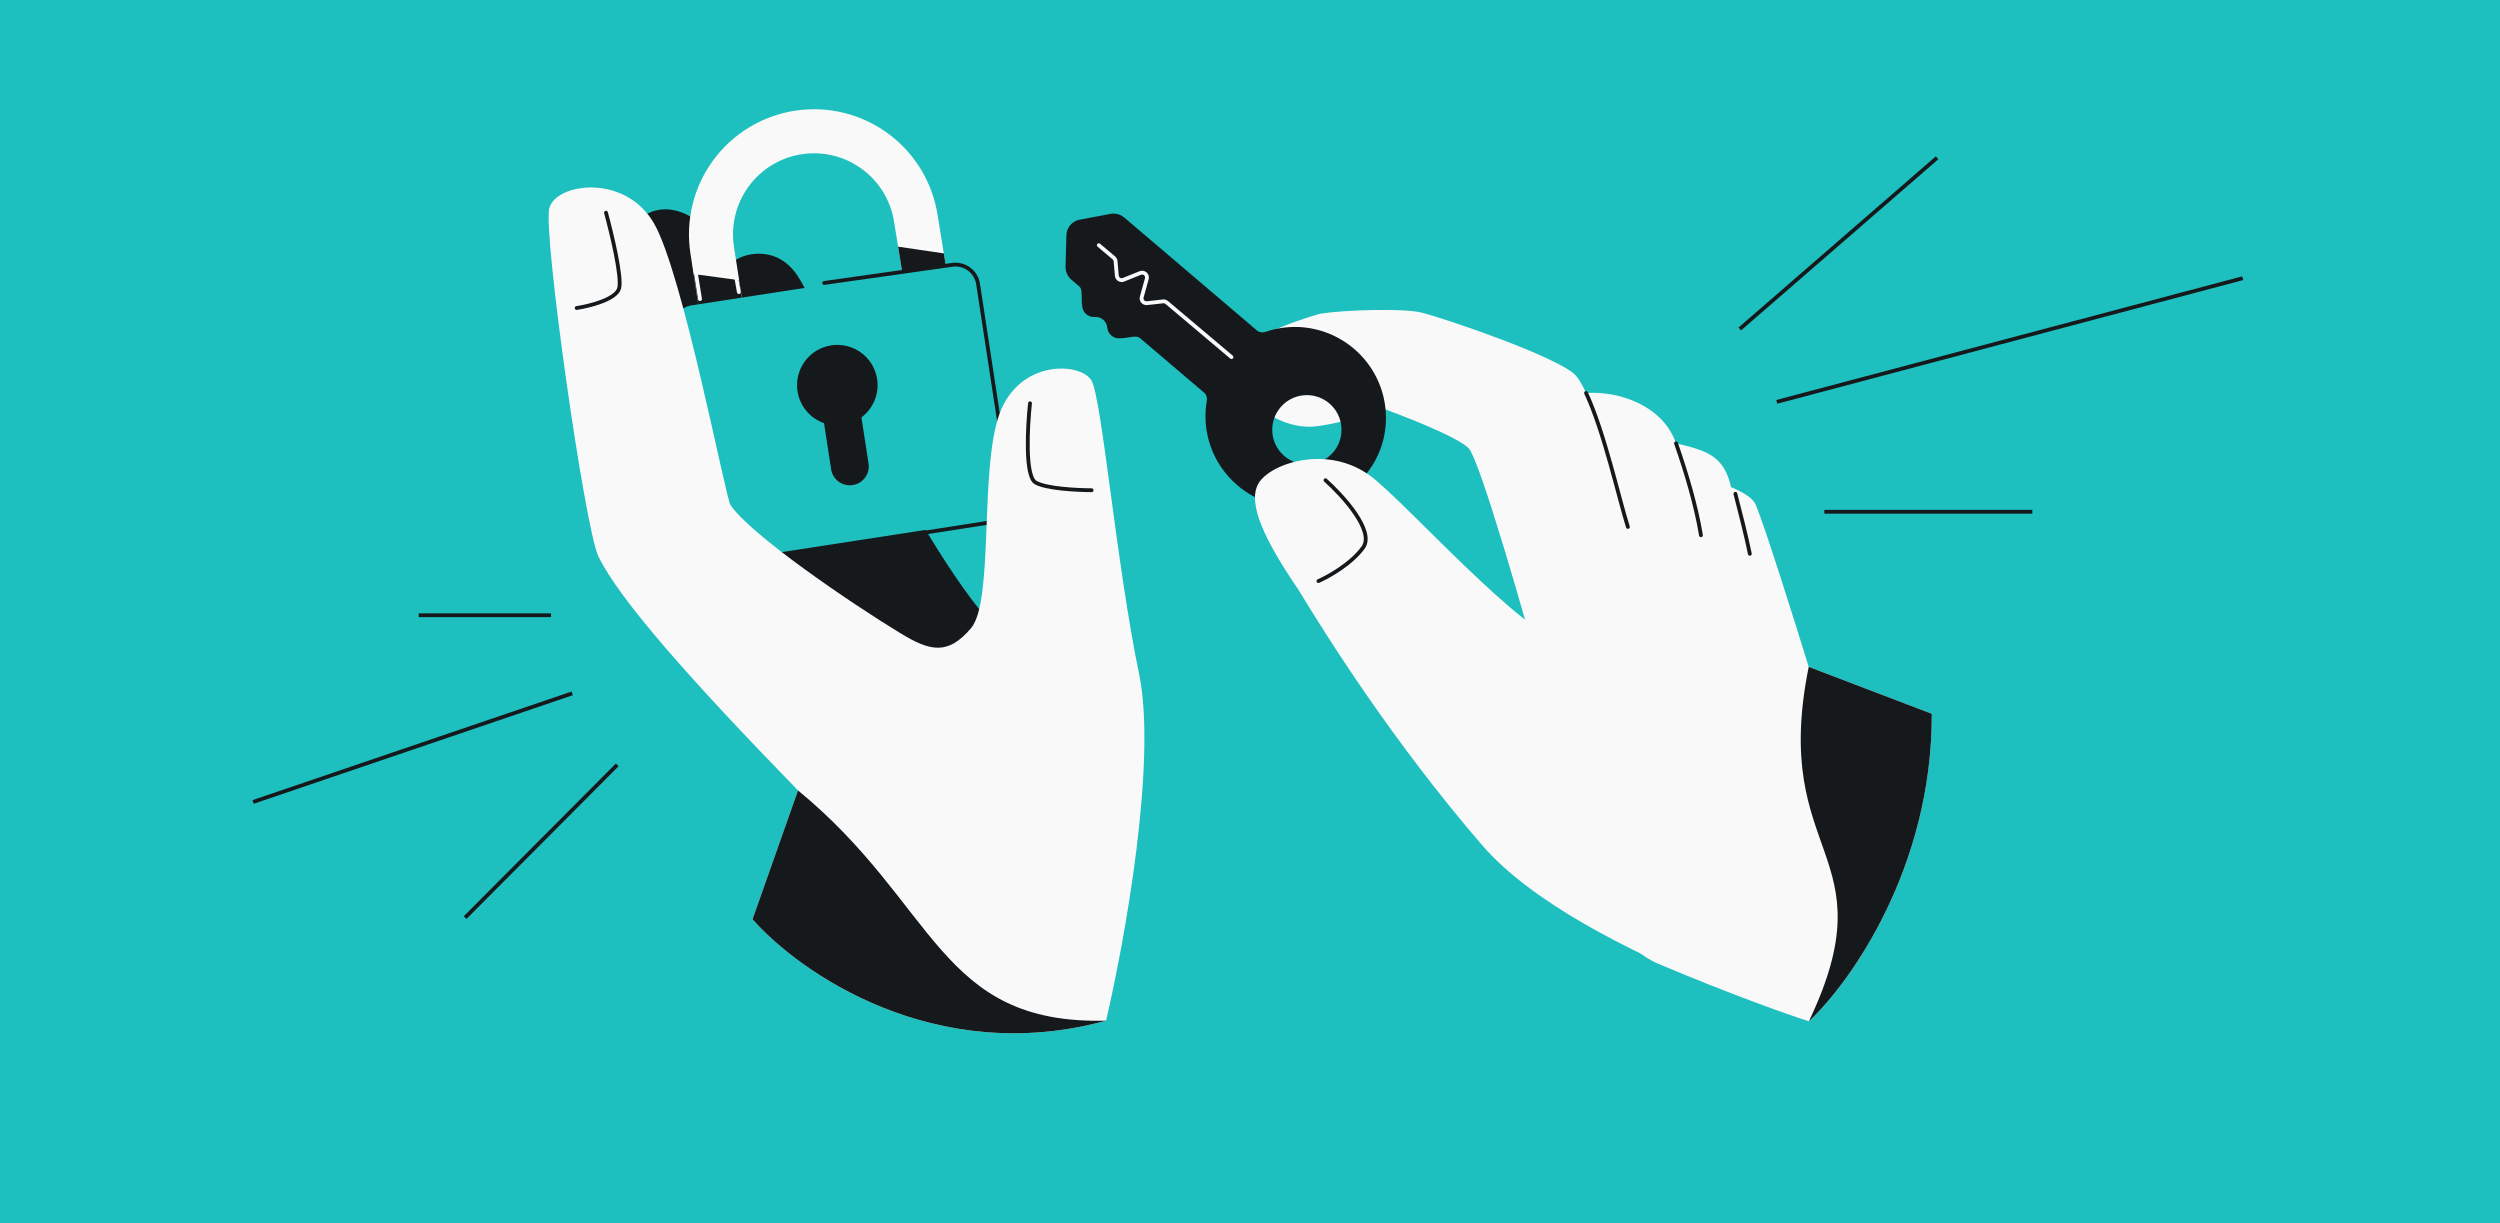 <svg width="1304" height="638" viewBox="0 0 1304 638" fill="none" xmlns="http://www.w3.org/2000/svg">
<rect x="0" y="0" width="1304" height="638" fill="#808080" stroke="none"/>
<rect width="1304" height="638" transform="matrix(-1 0 0 -1 1304 638)" fill="#1EBFBF"/>
<path d="M462.287 240.181C474.494 263.376 503.426 313.67 521.493 329.295V332.347V380.567L382.939 306.101C357.71 249.54 312.258 132.146 332.278 115.055C352.298 97.965 374.393 122.176 382.939 136.418C384.566 133.774 403.769 125.766 415.825 143.586C425.322 157.626 448.31 213.625 462.287 240.181Z" fill="#16191C"/>
<path d="M381.751 180.59L461.814 163.015L483.294 246.333L438.381 265.209L381.751 180.59Z" fill="#16191C"/>
<path d="M372.417 211.85L360.121 132.167C357.482 115.067 361.745 97.62 371.97 83.662C382.195 69.705 397.547 60.381 414.647 57.742C431.747 55.103 449.194 59.366 463.151 69.591C477.109 79.817 486.433 95.168 489.072 112.268L503.312 200.29C504.325 206.553 500.069 212.452 493.806 213.465C487.543 214.478 481.644 210.222 480.63 203.959L466.378 115.854L466.37 115.813L466.364 115.772C464.655 104.695 458.615 94.749 449.573 88.125C440.531 81.501 429.229 78.74 418.151 80.45C407.074 82.159 397.128 88.199 390.504 97.241C383.88 106.282 381.119 117.585 382.828 128.663L395.125 208.346C396.093 214.616 391.794 220.484 385.523 221.452C379.253 222.419 373.385 218.12 372.417 211.85Z" fill="#F9F9F9"/>
<path d="M503.313 200.294C504.327 206.557 500.071 212.455 493.808 213.469C487.544 214.482 481.646 210.226 480.632 203.963L469.726 136.548L468.451 128.667L492.293 132.171L492.691 134.634L503.313 200.294Z" fill="#16191C"/>
<path d="M395.127 208.349C396.094 214.62 391.796 220.487 385.525 221.455C379.255 222.423 373.387 218.124 372.419 211.854L363.451 153.74L361.787 142.956L385.525 146.132L386.505 152.479L395.127 208.349Z" fill="#16191C"/>
<path d="M362.268 138.022L365.129 156M383.397 141.226L385.401 152.36" stroke="#F9F9F9" stroke-width="2" stroke-linecap="round"/>
<path d="M496.606 138.304C503.108 137.301 509.191 141.758 510.195 148.259L527.056 257.52C528.059 264.021 523.602 270.105 517.101 271.108L381.28 292.068C374.778 293.071 368.695 288.614 367.691 282.113L350.83 172.853C349.827 166.351 354.284 160.268 360.785 159.264L496.606 138.304ZM433.542 180.133C422.077 181.903 414.217 192.631 415.987 204.096C417.211 212.03 422.727 218.235 429.807 220.72L433.517 244.761C434.349 250.151 439.393 253.846 444.783 253.015C450.174 252.183 453.869 247.139 453.037 241.748L449.328 217.713C455.336 213.211 458.729 205.627 457.504 197.689C455.735 186.224 445.007 178.364 433.542 180.133Z" fill="#1EBFBF"/>
<path d="M469.397 279.827L517.145 272.375C523.63 271.363 528.075 265.295 527.083 258.806L510.163 148.13C509.177 141.678 503.182 137.222 496.72 138.136L429.902 147.588" stroke="#16191C" stroke-width="2" stroke-linecap="round"/>
<path d="M594.141 351.498C603.615 397.149 586.604 491.108 576.914 532.381C487.852 556.805 416.883 507.276 392.531 479.458L416.24 412.281C360.386 354.894 322.965 312.657 312.118 290.176C305.023 275.472 283.204 121.84 286.497 108.669C289.79 95.497 326.013 90.228 341.16 116.572C356.308 142.916 378.39 259.448 381.024 263.399C391.268 278.765 443.423 314.365 469.841 330.404C485.151 339.7 494.446 341.887 506.475 327.67C518.505 313.454 510.85 245.106 521.239 216.126C531.628 187.146 563.993 188.919 569.377 198.609C574.76 208.299 582.297 294.434 594.141 351.498Z" fill="#F9F9F9"/>
<path d="M537.258 210.354C535.909 222.768 534.587 248.405 540.092 251.643C545.597 254.882 561.908 255.691 569.376 255.691M300.791 160.658C307.545 159.639 321.435 156.147 322.964 150.337C324.493 144.526 319.013 121.664 316.083 110.96" stroke="#16191C" stroke-width="2" stroke-linecap="round"/>
<path d="M392.527 479.46L416.236 412.283C488.969 472.011 489.378 534.537 576.909 532.383C487.848 556.807 416.879 507.278 392.527 479.46Z" fill="#16191C"/>
<path d="M642.988 187.881C645.558 178.067 674.382 167.637 688.473 163.649C701.975 161.533 732.494 160.757 741.497 163.054C754.847 166.459 812.573 186.205 821.798 195.716C823.411 197.379 825.277 200.661 827.292 204.976C844.447 203.849 867.346 211.455 874.215 231.233C890.462 235.08 899.247 237.803 902.934 254.114C909.613 256.873 914.411 259.955 915.81 263.309C920.738 275.121 936.278 324.584 943.432 347.838L1007.62 372.326C1007.85 452.689 964.985 512.727 943.524 532.7C933.949 529.694 904.879 519.509 865.202 502.826C825.524 486.143 809.634 402.752 806.648 363.143C795.559 322.534 771.904 239.807 765.995 233.765C760.086 227.723 731.18 216.533 717.466 211.693C715.33 214.13 706.278 219.662 687.16 222.296C663.263 225.589 639.775 200.149 642.988 187.881Z" fill="#F9F9F9"/>
<path d="M887.223 279.182C884.6 263.336 879.449 246.318 874.211 231.234M849.108 274.839C844.426 260.08 836.796 225.341 827.288 204.977M905.179 257.563C907.68 267.195 910.785 279.439 912.716 288.871" stroke="#16191C" stroke-width="2" stroke-linecap="round"/>
<path d="M1007.62 372.324C1007.85 452.687 964.983 512.725 943.522 532.698C985.825 443.81 923.143 447.93 943.43 347.836L1007.62 372.324Z" fill="#16191C"/>
<path d="M706.199 181.882C726.074 198.801 728.598 228.479 711.836 248.171C695.074 267.863 665.373 270.111 645.497 253.192C632.218 241.889 626.683 224.89 629.472 208.978C629.745 207.418 629.229 205.805 628.023 204.777L594.567 176.299C593.279 175.202 590.76 175.631 588.622 175.995C587.879 176.122 587.182 176.24 586.598 176.284L584.101 176.474C580.77 176.726 577.841 174.231 577.558 170.903C577.275 167.575 574.344 165.081 571.014 165.333C567.683 165.585 564.753 163.091 564.47 159.763L564.259 157.267C564.209 156.684 564.214 155.978 564.221 155.224C564.239 153.056 564.26 150.501 562.972 149.405L558.837 145.885C556.85 144.193 555.733 141.697 555.8 139.102L556.225 122.694C556.328 118.699 559.193 115.335 563.12 114.594L579.249 111.554C581.8 111.073 584.442 111.779 586.43 113.471L655.614 172.363C656.821 173.39 658.496 173.642 659.993 173.123C675.255 167.83 692.92 170.578 706.199 181.882ZM695.423 235.869C701.889 228.273 700.973 216.874 693.377 210.408C685.781 203.942 674.381 204.857 667.915 212.454C661.449 220.05 662.365 231.449 669.961 237.915C677.557 244.381 688.957 243.465 695.423 235.869Z" fill="#16191C"/>
<path d="M642.35 186.268L608.579 157.785C608.047 157.336 607.353 157.125 606.661 157.201L598.262 158.13C596.475 158.328 595.053 156.657 595.535 154.924L598.174 145.429C598.739 143.399 596.729 141.604 594.775 142.392L586.015 145.926C584.431 146.566 582.68 145.49 582.533 143.788L581.882 136.238C581.824 135.568 581.503 134.948 580.988 134.514L573.14 127.895" stroke="#F9F9F9" stroke-width="2" stroke-linecap="round"/>
<path d="M677.244 307.591C691.854 331.682 726.406 386.758 773.046 440.81C798.817 470.676 849.069 495.84 893.471 514.226C890.681 469.716 871.312 371.524 816.164 334.831C795.113 332.041 733.568 262.398 715.093 248.463C692.456 231.388 662.189 241.804 656.322 252.325C650.455 262.846 660.112 282.482 677.244 307.591Z" fill="#F9F9F9"/>
<path d="M691.375 250.474C700.5 258.613 717.205 277.03 711.02 285.586C704.836 294.142 692.889 300.814 687.689 303.081" stroke="#16191C" stroke-width="2" stroke-linecap="round"/>
<path d="M321.952 398.955L242.59 478.628M132.006 418.295L298.467 361.657M218.393 320.905L287.416 320.905" stroke="#16191C" stroke-width="2"/>
<path d="M1169.8 145.106L926.766 209.611M907.47 171.599L1010.37 82.305M951.579 266.938L1060.07 266.938" stroke="#16191C" stroke-width="2"/>
</svg>
